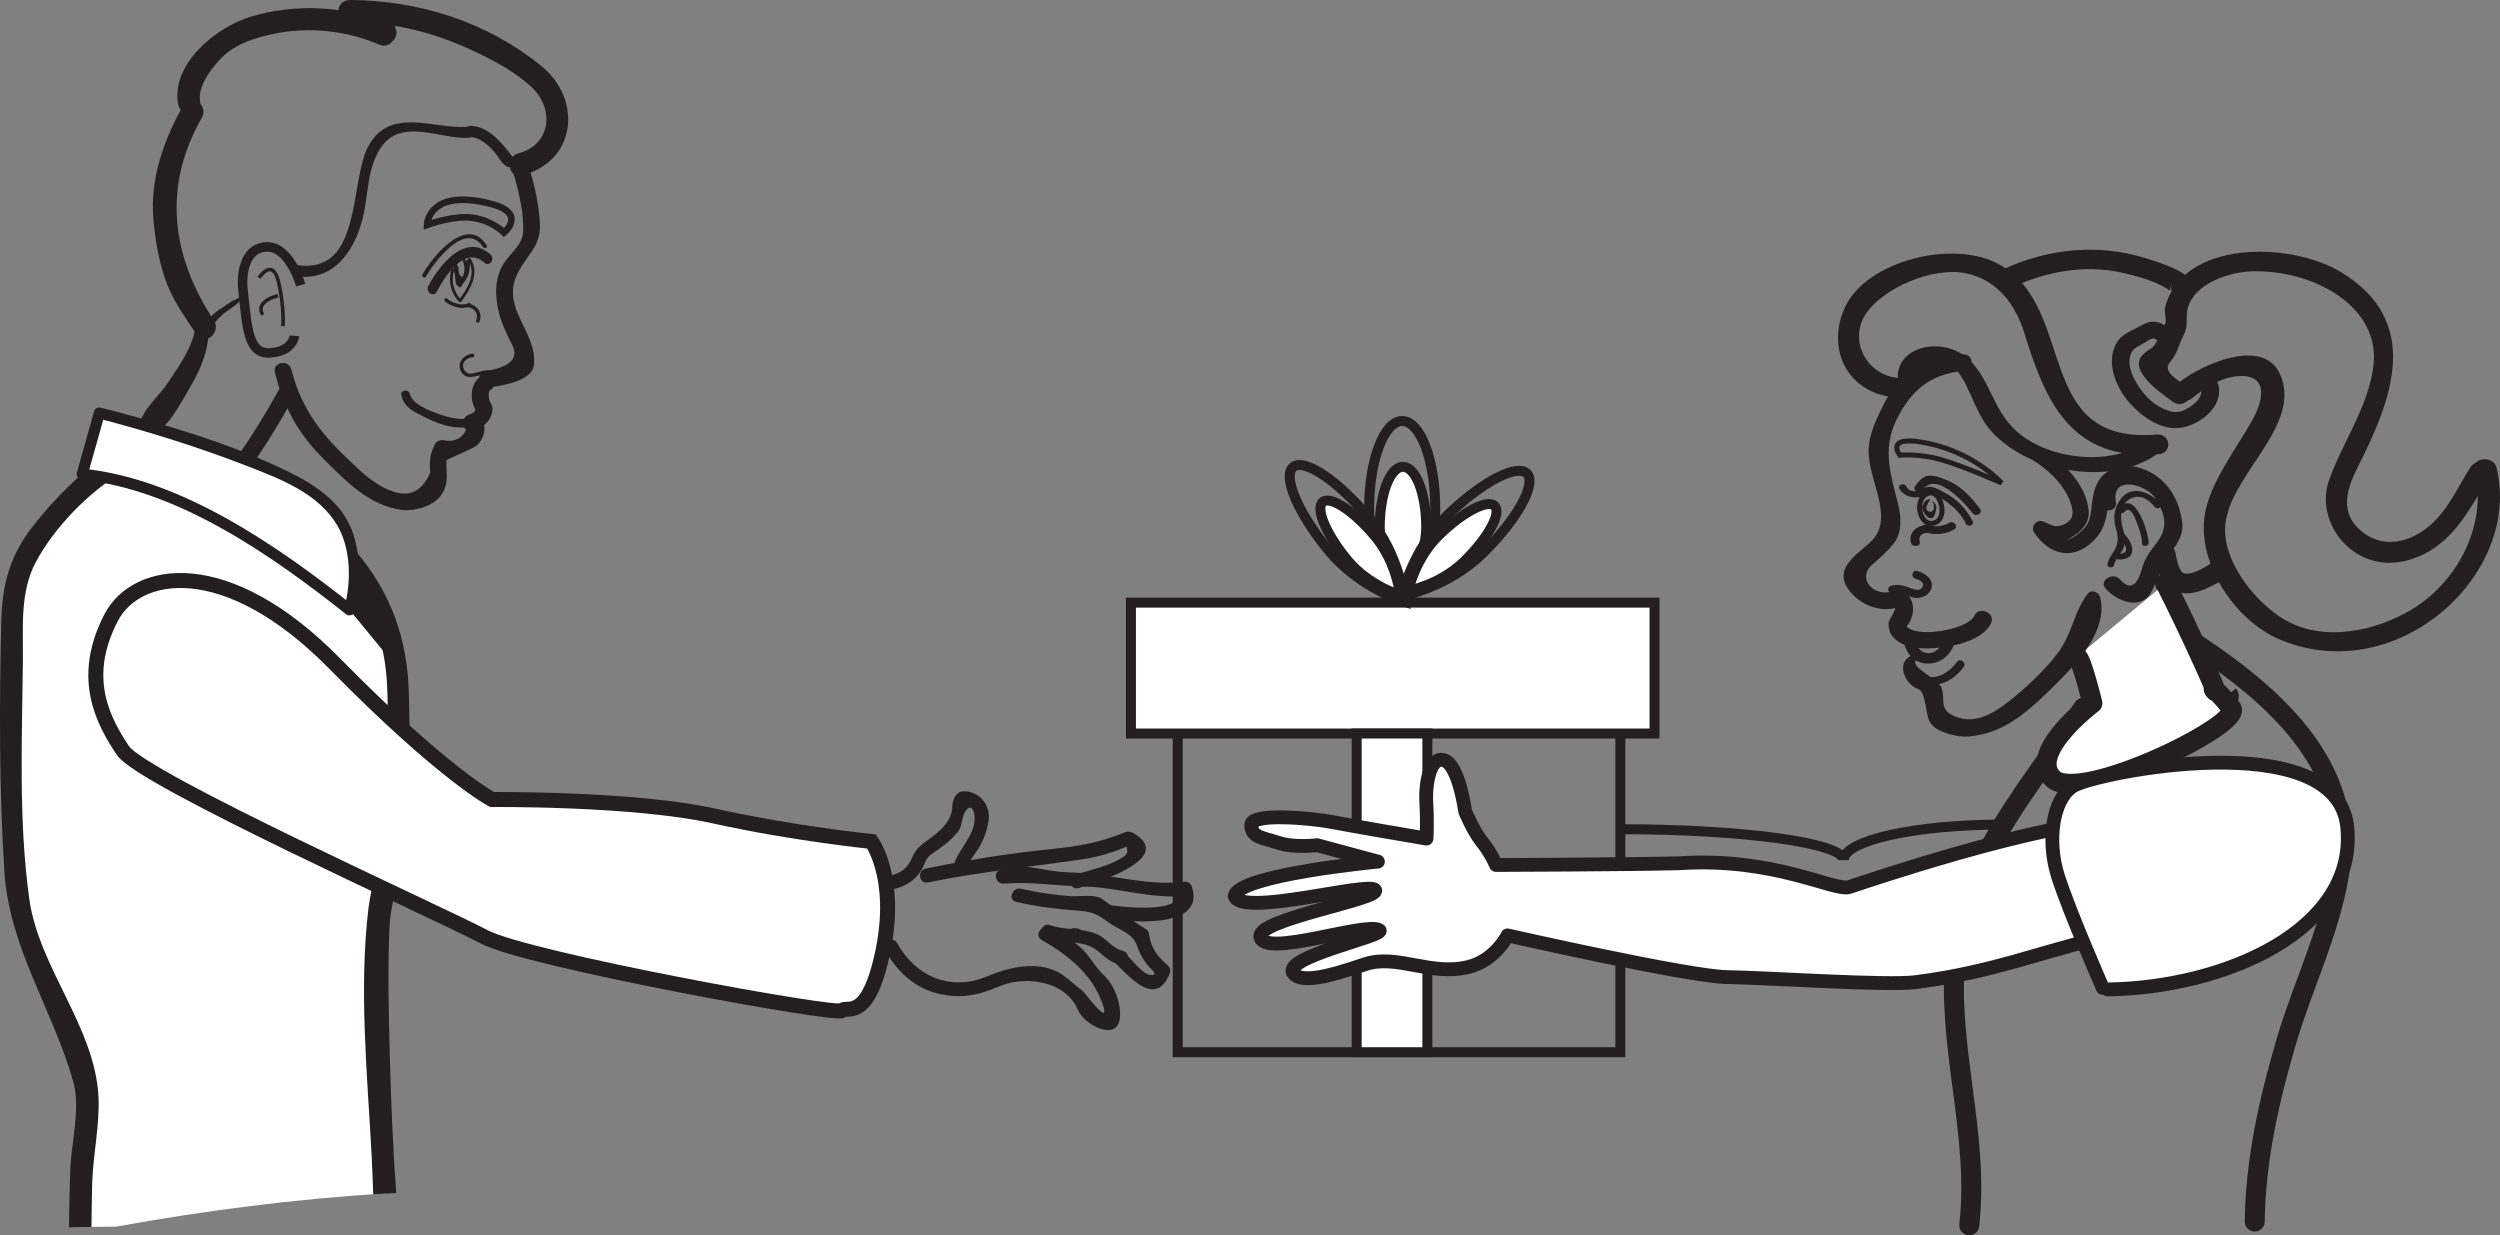 <?xml version="1.0" encoding="UTF-8"?>
<svg xmlns="http://www.w3.org/2000/svg" xmlns:xlink="http://www.w3.org/1999/xlink" width="250.132pt" height="123.599pt" viewBox="0 0 250.132 123.599" version="1.1">
<rect x="0" y="0" width="250.132" height="123.599" fill="#808080" stroke="none"/>
<defs>
<clipPath id="clip1">
  <path d="M 194 69 L 210 69 L 210 123.598 L 194 123.598 Z M 194 69 "/>
</clipPath>
<clipPath id="clip2">
  <path d="M 218 63 L 236 63 L 236 123.598 L 218 123.598 Z M 218 63 "/>
</clipPath>
<clipPath id="clip3">
  <path d="M 217 35 L 250.133 35 L 250.133 66 L 217 66 Z M 217 35 "/>
</clipPath>
</defs>
<g id="surface1">
<path style="fill:none;stroke-width:1;stroke-linecap:butt;stroke-linejoin:miter;stroke:rgb(13.73%,12.16%,12.549%);stroke-opacity:1;stroke-miterlimit:4;" d="M 162.121 18.322 L 117.836 18.322 L 117.836 59.888 L 162.121 59.888 Z M 162.121 18.322 " transform="matrix(1,0,0,-1,0,123.599)"/>
<path style="fill-rule:nonzero;fill:rgb(100%,100%,100%);fill-opacity:1;stroke-width:1;stroke-linecap:butt;stroke-linejoin:miter;stroke:rgb(13.73%,12.16%,12.549%);stroke-opacity:1;stroke-miterlimit:4;" d="M 165.539 50.208 L 113.152 50.208 L 113.152 63.306 L 165.539 63.306 Z M 165.539 50.208 " transform="matrix(1,0,0,-1,0,123.599)"/>
<path style="fill-rule:nonzero;fill:rgb(100%,100%,100%);fill-opacity:1;stroke-width:1;stroke-linecap:butt;stroke-linejoin:miter;stroke:rgb(13.73%,12.16%,12.549%);stroke-opacity:1;stroke-miterlimit:4;" d="M 142.812 18.322 L 135.738 18.322 L 135.738 50.208 L 142.812 50.208 Z M 142.812 18.322 " transform="matrix(1,0,0,-1,0,123.599)"/>
<path style=" stroke:none;fill-rule:nonzero;fill:rgb(100%,100%,100%);fill-opacity:1;" d="M 142.695 52.762 C 142.695 56.105 140.371 58.82 140.371 58.82 C 140.371 58.82 138.047 56.105 138.047 52.762 C 138.047 49.418 139.086 46.707 140.371 46.707 C 141.652 46.707 142.695 49.418 142.695 52.762 "/>
<path style="fill:none;stroke-width:1;stroke-linecap:butt;stroke-linejoin:miter;stroke:rgb(13.73%,12.16%,12.549%);stroke-opacity:1;stroke-miterlimit:4;" d="M 0.002 0 C 0.002 -3.343 -2.323 -6.058 -2.323 -6.058 C -2.323 -6.058 -4.647 -3.343 -4.647 0 C -4.647 3.344 -3.608 6.055 -2.323 6.055 C -1.041 6.055 0.002 3.344 0.002 0 Z M 0.002 0 " transform="matrix(1,0,0,-1,142.694,52.762)"/>
<path style="fill:none;stroke-width:1;stroke-linecap:butt;stroke-linejoin:miter;stroke:rgb(13.73%,12.16%,12.549%);stroke-opacity:1;stroke-miterlimit:4;" d="M 0.001 0.001 C 0.001 -4.842 -3.308 -8.764 -3.308 -8.764 C -3.308 -8.764 -6.617 -4.842 -6.617 0.001 C -6.617 4.837 -5.132 8.763 -3.308 8.763 C -1.48 8.763 0.001 4.837 0.001 0.001 Z M 0.001 0.001 " transform="matrix(1,0,0,-1,143.601,50.888)"/>
<path style=" stroke:none;fill-rule:nonzero;fill:rgb(100%,100%,100%);fill-opacity:1;" d="M 146.496 56.168 C 144.109 58.512 140.898 59.109 140.898 59.109 C 140.898 59.109 141.559 55.914 143.949 53.57 C 146.336 51.227 148.844 49.91 149.543 50.629 C 150.25 51.348 148.887 53.828 146.496 56.168 "/>
<path style="fill:none;stroke-width:1;stroke-linecap:butt;stroke-linejoin:miter;stroke:rgb(13.73%,12.16%,12.549%);stroke-opacity:1;stroke-miterlimit:4;" d="M -0.001 0.002 C -2.388 -2.342 -5.599 -2.94 -5.599 -2.94 C -5.599 -2.94 -4.939 0.256 -2.548 2.599 C -0.161 4.943 2.346 6.26 3.046 5.541 C 3.753 4.822 2.389 2.342 -0.001 0.002 Z M -0.001 0.002 " transform="matrix(1,0,0,-1,146.497,56.17)"/>
<path style="fill:none;stroke-width:1;stroke-linecap:butt;stroke-linejoin:miter;stroke:rgb(13.73%,12.16%,12.549%);stroke-opacity:1;stroke-miterlimit:4;" d="M 0.002 -0.002 C -3.455 -3.388 -8.073 -4.287 -8.073 -4.287 C -8.073 -4.287 -7.088 0.311 -3.631 3.702 C -0.178 7.088 3.439 9.01 4.439 7.987 C 5.443 6.963 3.455 3.389 0.002 -0.002 Z M 0.002 -0.002 " transform="matrix(1,0,0,-1,148.334,55.366)"/>
<path style=" stroke:none;fill-rule:nonzero;fill:rgb(100%,100%,100%);fill-opacity:1;" d="M 137.621 53.719 C 139.758 56.297 140.086 59.547 140.086 59.547 C 140.086 59.547 136.953 58.621 134.82 56.047 C 132.684 53.469 131.582 50.863 132.355 50.219 C 133.129 49.578 135.488 51.145 137.621 53.719 "/>
<path style="fill:none;stroke-width:1;stroke-linecap:butt;stroke-linejoin:miter;stroke:rgb(13.73%,12.16%,12.549%);stroke-opacity:1;stroke-miterlimit:4;" d="M -0.001 0.002 C 2.135 -2.576 2.464 -5.826 2.464 -5.826 C 2.464 -5.826 -0.669 -4.9 -2.802 -2.326 C -4.939 0.252 -6.04 2.857 -5.267 3.502 C -4.493 4.142 -2.134 2.576 -0.001 0.002 Z M -0.001 0.002 " transform="matrix(1,0,0,-1,137.622,53.721)"/>
<path style="fill:none;stroke-width:1;stroke-linecap:butt;stroke-linejoin:miter;stroke:rgb(13.73%,12.16%,12.549%);stroke-opacity:1;stroke-miterlimit:4;" d="M 0.001 -0.001 C 3.09 -3.728 3.594 -8.403 3.594 -8.403 C 3.594 -8.403 -0.902 -7.036 -3.992 -3.31 C -7.081 0.417 -8.691 4.179 -7.589 5.093 C -6.488 6.007 -3.089 3.725 0.001 -0.001 Z M 0.001 -0.001 " transform="matrix(1,0,0,-1,136.976,51.823)"/>
<path style="fill:none;stroke-width:1;stroke-linecap:butt;stroke-linejoin:miter;stroke:rgb(13.73%,12.16%,12.549%);stroke-opacity:1;stroke-miterlimit:4;" d="M 0.002 -0.002 C 0.002 -1.216 0.638 -2.197 1.431 -2.197 " transform="matrix(1,0,0,-1,138.631,82.823)"/>
<path style=" stroke:none;fill-rule:nonzero;fill:rgb(13.73%,12.16%,12.549%);fill-opacity:1;" d="M 15.602 45.758 C 15.938 45.148 16.477 44.973 17.152 44.973 C 17.633 44.969 18.066 44.691 18.113 44.176 C 18.156 43.734 17.801 43.215 17.32 43.219 C 16.059 43.223 14.809 43.578 14.156 44.746 C 13.926 45.168 13.949 45.676 14.375 45.973 C 14.734 46.227 15.363 46.176 15.602 45.758 "/>
<path style="fill:none;stroke-width:0.953;stroke-linecap:butt;stroke-linejoin:miter;stroke:rgb(13.73%,12.16%,12.549%);stroke-opacity:1;stroke-miterlimit:4;" d="M 0.001 -0.001 C 0.001 -0.001 -1.05 3.745 -3.272 3.819 C -5.487 3.905 -5.975 1.358 -5.78 -0.458 C -5.354 -4.325 -5.284 -6.946 -3.018 -6.774 C -0.749 -6.607 -0.632 -5.067 -0.632 -5.067 " transform="matrix(1,0,0,-1,30.089,28.53)"/>
<path style="fill:none;stroke-width:0.357;stroke-linecap:butt;stroke-linejoin:miter;stroke:rgb(13.73%,12.16%,12.549%);stroke-opacity:1;stroke-miterlimit:4;" d="M 0.001 0.002 C 0.001 0.002 1.344 2.135 1.946 -0.408 C 2.536 -2.959 2.383 -4.83 2.383 -4.83 " transform="matrix(1,0,0,-1,25.925,27.803)"/>
<path style="fill:none;stroke-width:0.357;stroke-linecap:butt;stroke-linejoin:miter;stroke:rgb(13.73%,12.16%,12.549%);stroke-opacity:1;stroke-miterlimit:4;" d="M -0.002 0.001 C -0.002 0.001 -2.357 -0.538 -1.525 -1.921 " transform="matrix(1,0,0,-1,27.81,29.583)"/>
<path style=" stroke:none;fill-rule:nonzero;fill:rgb(13.73%,12.16%,12.549%);fill-opacity:1;" d="M 18.375 10.484 C 16.387 13.945 14.98 17.934 15.352 21.984 C 15.543 24.078 15.863 25.957 16.539 27.949 C 17.246 30.023 18.492 31.684 19.688 33.504 C 20.477 34.707 22.18 33.25 21.395 32.059 C 17.145 25.598 16.242 18.672 20.203 11.766 C 20.914 10.527 19.09 9.234 18.375 10.484 "/>
<path style=" stroke:none;fill-rule:nonzero;fill:rgb(13.73%,12.16%,12.549%);fill-opacity:1;" d="M 46.738 42.77 C 46.309 43.871 45.504 44.289 44.309 44.031 C 44.043 44.008 43.684 44.137 43.547 44.387 C 43.016 45.367 42.945 46.172 43.055 47.281 C 42.223 49.168 40.953 49.789 39.25 49.145 C 38.641 48.938 38.074 48.645 37.543 48.27 C 36.73 47.762 36.012 47.07 35.312 46.418 C 32.312 43.641 30.172 41.027 29.152 36.969 C 28.895 35.93 27.242 36.211 27.504 37.262 C 28.383 40.77 29.902 43.484 32.469 46.023 C 34.695 48.223 37.035 50.648 40.289 51.031 C 41.434 51.164 43.238 50.656 43.996 49.723 C 44.961 48.535 44.664 47.516 44.652 46.07 C 44.652 45.961 47.34 44.914 47.738 44.535 C 48.422 43.887 48.719 42.887 48.25 42.059 C 47.727 41.117 46.203 41.828 46.738 42.77 "/>
<path style=" stroke:none;fill-rule:nonzero;fill:rgb(13.73%,12.16%,12.549%);fill-opacity:1;" d="M 49.414 37.195 C 48.621 36.82 47.969 37.273 47.18 37.383 C 46.684 37.457 46.305 36.988 46.332 36.535 C 46.355 36.023 46.891 35.789 47.32 35.73 C 47.551 35.699 47.484 35.352 47.262 35.383 C 46.395 35.504 45.652 36.277 46.129 37.164 C 46.809 38.434 48.32 37.062 49.289 37.527 C 49.496 37.625 49.613 37.293 49.414 37.195 "/>
<path style=" stroke:none;fill-rule:nonzero;fill:rgb(13.73%,12.16%,12.549%);fill-opacity:1;" d="M 48.703 24.551 C 46.727 21.465 43.359 25.562 42.277 27.441 C 42.141 27.672 42.48 27.91 42.617 27.676 C 43.5 26.148 46.605 22.035 48.328 24.727 C 48.469 24.949 48.848 24.777 48.703 24.551 "/>
<path style=" stroke:none;fill-rule:nonzero;fill:rgb(13.73%,12.16%,12.549%);fill-opacity:1;" d="M 46.844 26.031 C 47.703 27.395 46.758 28.891 45.918 30.012 L 46.145 30 C 45.387 29.227 45.109 28.07 45.434 27.031 C 45.488 26.859 45.219 26.758 45.168 26.934 C 44.812 28.07 45.094 29.34 45.926 30.188 C 45.992 30.25 46.098 30.25 46.156 30.172 C 47.051 28.973 48.012 27.359 47.102 25.906 C 47.004 25.754 46.746 25.871 46.844 26.031 "/>
<path style=" stroke:none;fill-rule:nonzero;fill:rgb(13.73%,12.16%,12.549%);fill-opacity:1;" d="M 46.219 25.957 C 46.641 26.66 46.461 27.355 46.203 28.082 C 46.285 28.07 46.367 28.055 46.449 28.039 C 46.172 27.711 45.641 27.176 45.809 26.727 C 45.719 26.715 45.625 26.707 45.535 26.699 C 45.59 27.312 45.805 27.871 45.992 28.453 C 46.02 28.535 46.152 28.562 46.215 28.5 C 46.855 27.84 47.129 27.008 46.93 26.102 C 46.871 26.152 46.805 26.207 46.742 26.258 C 46.828 26.297 46.711 26.754 46.688 26.879 C 46.617 27.293 46.426 27.688 46.219 28.051 C 46.305 28.07 46.391 28.09 46.48 28.109 C 46.465 27.969 46.5 27.879 46.48 27.734 C 46.461 27.594 46.25 27.578 46.203 27.711 C 46.168 27.871 46.082 28.012 45.949 28.121 C 46.031 28.152 46.109 28.18 46.184 28.207 C 46.176 28.129 46.164 28.055 46.152 27.98 C 46.172 28.098 46.055 28.098 46.215 28.047 C 46.148 27.988 46.086 27.93 46.02 27.867 C 45.969 28.035 45.965 28.145 46.012 28.312 C 46.098 28.277 46.18 28.238 46.262 28.199 C 45.938 27.781 45.543 27.117 45.73 26.562 C 45.637 26.543 45.547 26.523 45.457 26.504 C 45.406 27.133 45.566 27.711 45.754 28.305 C 45.77 28.367 45.812 28.422 45.879 28.426 C 45.965 28.43 46.051 28.434 46.141 28.434 C 46.203 28.438 46.266 28.402 46.289 28.34 L 46.363 28.129 C 46.391 28.047 46.336 27.941 46.242 27.938 C 46.156 27.934 46.07 27.934 45.984 27.93 C 45.918 27.93 45.863 27.957 45.836 28.02 C 45.82 28.078 45.793 28.137 45.754 28.188 C 45.77 28.277 45.789 28.367 45.801 28.457 C 46.508 28.188 46.797 27.551 46.82 26.828 C 46.828 26.641 46.57 26.621 46.539 26.801 C 46.484 27.09 46.41 27.375 46.324 27.656 C 46.281 27.793 45.957 28.398 46.059 28.453 C 45.664 28.246 45.773 27.258 45.883 26.887 C 45.938 26.707 45.668 26.609 45.613 26.789 C 45.488 27.23 45.504 27.664 45.578 28.117 C 45.645 28.508 45.68 28.574 45.996 28.738 C 46.047 28.77 46.133 28.734 46.16 28.684 C 46.504 28.109 46.699 27.484 46.82 26.828 C 46.727 26.82 46.633 26.809 46.539 26.801 C 46.512 27.426 46.297 27.961 45.68 28.199 C 45.555 28.25 45.59 28.473 45.73 28.473 C 45.855 28.469 45.922 28.457 46.004 28.344 C 46.059 28.266 46.121 28.219 46 28.215 C 46.07 28.219 46.141 28.219 46.219 28.223 C 46.176 28.16 46.133 28.098 46.094 28.031 C 46.043 28.184 45.996 28.145 46.125 28.148 C 45.953 28.141 46.008 28.172 45.969 28.059 C 45.812 27.559 45.699 27.059 45.738 26.531 C 45.754 26.371 45.52 26.309 45.461 26.465 C 45.238 27.125 45.648 27.879 46.047 28.383 C 46.129 28.492 46.332 28.402 46.297 28.266 L 46.289 27.965 C 46.324 27.84 46.215 27.75 46.094 27.789 C 46.043 27.805 45.996 27.82 45.949 27.836 C 45.883 27.855 45.859 27.934 45.867 27.988 C 45.879 28.078 45.891 28.168 45.902 28.258 C 45.918 28.371 46.051 28.395 46.137 28.34 C 46.332 28.211 46.395 28.027 46.473 27.809 C 46.383 27.801 46.289 27.793 46.199 27.781 C 46.215 27.895 46.188 28.039 46.199 28.16 C 46.211 28.277 46.395 28.324 46.457 28.215 C 46.82 27.582 47.027 26.926 47.043 26.191 C 47.047 26.121 47.012 26.074 46.949 26.047 C 46.914 26.027 46.879 26.008 46.84 25.992 C 46.746 25.941 46.633 26.051 46.652 26.148 C 46.824 26.953 46.594 27.695 46.027 28.285 C 46.102 28.297 46.176 28.312 46.25 28.332 C 46.07 27.77 45.867 27.238 45.816 26.652 C 45.801 26.504 45.59 26.504 45.543 26.629 C 45.324 27.211 45.871 27.797 46.23 28.227 C 46.301 28.309 46.434 28.285 46.473 28.184 C 46.754 27.383 46.934 26.602 46.477 25.832 C 46.383 25.676 46.125 25.797 46.219 25.957 "/>
<path style=" stroke:none;fill-rule:nonzero;fill:rgb(13.73%,12.16%,12.549%);fill-opacity:1;" d="M 46.859 30.32 C 46.258 30.668 45.191 30.293 44.727 29.871 C 44.559 29.719 44.355 30.008 44.523 30.156 C 45.078 30.66 46.309 31.043 47.012 30.637 C 47.203 30.523 47.055 30.203 46.859 30.32 "/>
<path style=" stroke:none;fill-rule:nonzero;fill:rgb(13.73%,12.16%,12.549%);fill-opacity:1;" d="M 46.824 30.723 C 47.496 30.879 47.895 31.355 47.648 32.051 C 47.57 32.266 47.898 32.391 47.977 32.176 C 48.281 31.312 47.82 30.594 46.945 30.391 C 46.73 30.34 46.605 30.672 46.824 30.723 "/>
<path style="fill:none;stroke-width:0.662;stroke-linecap:butt;stroke-linejoin:miter;stroke:rgb(13.73%,12.16%,12.549%);stroke-opacity:1;stroke-miterlimit:4;" d="M 0.001 -0 C 0.001 -0 2.356 1.93 -1.339 2.879 C -7.613 4.488 -7.706 0.769 -7.706 0.769 C -7.706 0.769 -5.031 1.762 -3.101 1.476 C -1.171 1.187 0.001 -0 0.001 -0 Z M 0.001 -0 " transform="matrix(1,0,0,-1,50.433,23.269)"/>
<path style=" stroke:none;fill-rule:nonzero;fill:rgb(13.73%,12.16%,12.549%);fill-opacity:1;" d="M 47.066 41.852 C 45.953 42.047 44.863 41.781 43.824 41.398 C 42.875 41.055 41.262 40.441 41.004 39.41 C 40.871 38.875 40.02 39.02 40.156 39.562 C 40.504 40.949 41.613 41.258 42.777 41.867 C 44.105 42.562 45.723 42.965 47.215 42.703 C 47.762 42.605 47.613 41.762 47.066 41.852 "/>
<path style=" stroke:none;fill-rule:nonzero;fill:rgb(13.73%,12.16%,12.549%);fill-opacity:1;" d="M 48.562 37.457 C 47.004 37.887 46.812 40.219 47.82 41.297 C 47.758 41.086 47.691 40.879 47.625 40.672 C 47.57 41.102 47.422 41.336 46.992 41.457 C 45.961 41.742 46.246 43.395 47.285 43.102 C 48.289 42.824 49.133 42.168 49.266 41.066 C 49.332 40.547 49.07 40.402 48.945 39.969 C 48.891 39.766 48.891 39.562 48.902 39.352 C 48.918 39.105 49.098 39.039 48.852 39.105 C 49.883 38.82 49.602 37.164 48.562 37.457 "/>
<path style=" stroke:none;fill-rule:nonzero;fill:rgb(13.73%,12.16%,12.549%);fill-opacity:1;" d="M 49.074 25.465 C 46.551 23.207 43.965 26.52 42.852 28.625 C 42.543 29.199 43.379 29.793 43.688 29.211 C 44.527 27.629 46.484 24.508 48.488 26.301 C 48.98 26.742 49.559 25.898 49.074 25.465 "/>
<path style=" stroke:none;fill-rule:nonzero;fill:rgb(13.73%,12.16%,12.549%);fill-opacity:1;" d="M 28.129 38.605 C 26.387 41.711 24.512 44.836 22.285 47.621 C 21.609 48.469 22.984 49.426 23.66 48.582 C 25.887 45.797 27.758 42.676 29.5 39.566 C 30.023 38.629 28.66 37.66 28.129 38.605 "/>
<path style=" stroke:none;fill-rule:nonzero;fill:rgb(13.73%,12.16%,12.549%);fill-opacity:1;" d="M 46.723 12.688 C 43.363 12.926 38.949 10.605 36.82 14.699 C 34.949 18.305 36.23 27.422 29.809 26.531 C 29.09 26.434 28.992 27.543 29.703 27.645 C 33.703 28.199 35.77 24.559 36.434 21.191 C 36.863 19 36.824 16.652 38.125 14.742 C 40.184 11.719 44.145 13.984 46.918 13.785 C 47.637 13.734 47.434 12.637 46.723 12.688 "/>
<path style=" stroke:none;fill-rule:nonzero;fill:rgb(13.73%,12.16%,12.549%);fill-opacity:1;" d="M 23.965 29.98 C 24.008 29.953 24.055 29.938 24.102 29.91 L 23.957 29.738 C 23.828 29.891 23.328 30.047 23.145 30.168 C 22.773 30.422 22.398 30.68 22.023 30.918 C 21.176 31.461 20.082 32.633 19.789 33.598 C 19.723 33.809 19.984 34.043 20.164 33.863 C 21.02 32.992 21.609 31.938 22.613 31.195 C 23.109 30.832 23.844 30.441 24.145 29.871 C 24.211 29.754 24.086 29.641 23.973 29.719 C 23.934 29.746 23.895 29.781 23.855 29.812 C 23.77 29.887 23.863 30.035 23.965 29.98 "/>
<path style=" stroke:none;fill-rule:nonzero;fill:rgb(13.73%,12.16%,12.549%);fill-opacity:1;" d="M 19.582 32.516 C 19.398 34.586 17.852 36.711 16.73 38.398 C 15.957 39.559 13.941 41.297 13.953 42.738 C 13.957 43.25 14.316 43.621 14.84 43.562 C 16.645 43.352 18.234 40.043 19.059 38.664 C 20.215 36.73 20.973 34.738 20.879 32.465 C 20.848 31.711 19.648 31.805 19.582 32.516 "/>
<path style=" stroke:none;fill-rule:nonzero;fill:rgb(13.73%,12.16%,12.549%);fill-opacity:1;" d="M 52.25 17.539 C 57.672 16.141 58.293 9.945 54.148 6.59 C 48.727 2.191 41.945 0.043 35.047 0 C 33.734 -0.008 33.43 1.582 34.555 2.164 C 35.809 2.805 36.926 3.656 38.184 4.297 C 38.07 3.664 37.957 3.027 37.848 2.395 C 37.781 2.461 37.719 2.523 37.652 2.59 C 38.023 2.523 38.395 2.461 38.766 2.395 C 34.582 0.539 29.523 0.352 25.16 1.645 C 21.699 2.676 17.102 6.336 17.82 10.426 C 18.066 11.844 20.266 11.457 20.02 10.039 C 19.754 8.527 21.441 6.426 22.453 5.516 C 23.793 4.312 25.641 3.754 27.359 3.391 C 30.828 2.656 34.754 3.051 37.988 4.492 C 38.324 4.641 38.836 4.559 39.098 4.297 C 39.164 4.227 39.23 4.164 39.293 4.102 C 39.922 3.461 39.734 2.594 38.957 2.199 C 37.699 1.559 36.582 0.707 35.328 0.07 C 35.168 0.785 35 1.508 34.836 2.227 C 39.672 2.254 43.586 3.254 47.906 5.348 C 49.77 6.246 51.633 7.289 53.168 8.695 C 55.484 10.828 55.168 14.488 51.863 15.34 C 50.477 15.695 50.855 17.898 52.25 17.539 "/>
<path style=" stroke:none;fill-rule:nonzero;fill:rgb(13.73%,12.16%,12.549%);fill-opacity:1;" d="M 51.344 17.262 C 51.684 18.336 51.934 19.438 52.141 20.547 C 52.305 21.426 52.375 22.312 52.336 23.207 C 52.281 24.438 51.176 25.242 50.52 26.188 C 49.438 27.742 49.5 29.586 49.93 31.34 C 50.215 32.5 50.805 33.59 51.312 34.66 C 52.098 36.32 49.887 36.949 48.613 37.117 C 47.543 37.262 47.836 38.91 48.902 38.766 C 50.121 38.605 53.273 38.168 53.434 36.48 C 53.754 33.094 49.906 30.781 51.895 27.148 C 53.008 25.109 54.203 24.57 54.004 22.027 C 53.867 20.309 53.516 18.613 52.992 16.969 C 52.672 15.957 51.012 16.23 51.344 17.262 "/>
<path style=" stroke:none;fill-rule:nonzero;fill:rgb(13.73%,12.16%,12.549%);fill-opacity:1;" d="M 51.324 15.727 C 51.277 15.703 51.004 15.328 50.883 15.168 C 50.574 14.781 50.25 14.402 49.902 14.051 C 49.145 13.281 48.184 12.598 47.066 12.598 C 46.352 12.594 46.242 13.703 46.965 13.707 C 47.988 13.707 48.77 14.449 49.418 15.164 C 49.809 15.586 50.176 16.355 50.684 16.645 C 51.309 16.996 51.957 16.082 51.324 15.727 "/>
<path style=" stroke:none;fill-rule:nonzero;fill:rgb(100%,100%,100%);fill-opacity:1;" d="M 8.703 110.477 C 8.223 112.355 8.066 118.84 8.016 122.77 C 9.215 122.754 10.414 122.734 11.617 122.727 C 20.547 121.121 29.535 119.945 38.535 119.414 C 37.871 110.316 37.422 92.508 38.125 90.133 C 39.055 86.992 40.227 82.664 39.762 68.121 C 39.293 53.578 22.715 47.559 22.715 47.559 L 11.812 46.184 C 9.715 47.363 1.547 54.199 1.316 59.703 C 1.086 65.203 0.934 87.137 2.102 91.656 C 3.266 96.176 9.398 107.727 8.703 110.477 "/>
<path style=" stroke:none;fill-rule:nonzero;fill:rgb(13.73%,12.16%,12.549%);fill-opacity:1;" d="M 22.328 48.605 C 29.312 51.176 36.016 56.902 38.07 64.207 C 39.016 67.582 38.758 71.293 38.75 74.766 C 38.746 77.609 38.645 80.461 38.355 83.297 C 38.094 85.895 37.176 88.336 36.863 90.891 C 35.891 98.992 36.762 107.637 37.191 115.754 C 37.258 116.961 37.285 118.227 37.344 119.496 C 38.113 119.445 38.879 119.402 39.645 119.359 C 39.645 119.328 39.641 119.297 39.641 119.266 C 39.289 114.621 39.121 109.953 38.992 105.293 C 38.883 101.148 38.789 96.98 38.965 92.832 C 39.062 90.512 39.82 88.402 40.223 86.117 C 41.199 80.605 41.043 74.867 40.902 69.301 C 40.77 63.926 39.098 59.266 35.602 55.156 C 32.383 51.367 27.777 48.23 23.102 46.512 C 21.742 46.012 20.977 48.109 22.328 48.605 "/>
<path style=" stroke:none;fill-rule:nonzero;fill:rgb(13.73%,12.16%,12.549%);fill-opacity:1;" d="M 7.32 108.184 C 8.082 110.855 7.141 114.227 7.035 116.98 C 6.961 118.914 6.926 120.848 6.902 122.785 C 7.656 122.77 8.406 122.766 9.152 122.758 C 9.176 121.305 9.18 119.855 9.223 118.406 C 9.301 115.578 9.992 112.539 9.855 109.746 C 9.512 102.758 3.895 96.844 2.934 89.961 C 1.84 82.129 2.211 73.934 2.293 66.047 C 2.324 62.742 1.98 59.223 3.59 56.227 C 5.457 52.742 8.883 49.227 12.293 47.191 C 13.52 46.465 12.574 44.438 11.336 45.176 C 8.227 47.023 5.555 49.789 3.324 52.605 C 0.973 55.578 0.211 58.508 0.125 62.191 C -0.066 70.52 -0.094 78.902 0.441 87.219 C 0.926 94.805 5.27 101 7.32 108.184 "/>
<path style=" stroke:none;fill-rule:nonzero;fill:rgb(100%,100%,100%);fill-opacity:1;" d="M 8.219 47.445 L 9.945 41.32 C 9.945 41.32 26.773 45.695 31.949 49.637 C 37.125 53.574 34.969 61.016 34.969 61.016 C 34.969 61.016 19.008 48.324 8.219 47.445 "/>
<path style=" stroke:none;fill-rule:nonzero;fill:rgb(13.73%,12.16%,12.549%);fill-opacity:1;" d="M 8.742 47.641 C 9.32 45.598 9.895 43.555 10.469 41.512 C 10.23 41.621 9.992 41.734 9.75 41.844 C 14.836 43.172 19.883 44.746 24.781 46.648 C 28.094 47.938 31.863 49.367 33.746 52.57 C 35.121 54.91 35.16 58.246 34.445 60.824 C 34.727 60.734 35.008 60.645 35.289 60.559 C 27.746 54.582 18.07 47.871 8.273 46.891 C 7.555 46.82 7.449 47.93 8.164 48.004 C 17.781 48.965 27.242 55.602 34.648 61.473 C 34.918 61.684 35.398 61.543 35.492 61.211 C 36.141 58.883 36.121 56.367 35.527 54.035 C 34.621 50.48 31.727 48.582 28.625 47.086 C 22.809 44.266 16.383 42.426 10.137 40.797 C 9.863 40.723 9.512 40.809 9.422 41.125 C 8.844 43.168 8.273 45.211 7.695 47.254 C 7.5 47.945 8.547 48.336 8.742 47.641 "/>
<path style=" stroke:none;fill-rule:nonzero;fill:rgb(13.73%,12.16%,12.549%);fill-opacity:1;" d="M 34.969 61.016 L 39.281 66.27 C 39.281 66.27 37.125 57.953 35.832 57.078 "/>
<path style=" stroke:none;fill-rule:nonzero;fill:rgb(13.73%,12.16%,12.549%);fill-opacity:1;" d="M 92.848 88.289 C 97.98 87.23 103.098 86.742 108.266 85.98 C 109.242 85.832 110.25 85.609 111.184 85.285 C 111.781 85.098 112.367 84.875 112.938 84.621 C 112.391 84.754 113.262 85.184 112.352 85.766 C 110.957 86.652 109.223 87.008 107.664 87.48 C 106.816 87.742 107.047 89.121 107.906 88.859 C 109.391 88.402 117.676 85.934 113.477 83.395 C 113.109 83.168 112.773 83.168 112.371 83.34 C 110.074 84.305 107.742 84.691 105.281 84.938 C 101 85.371 96.82 86.043 92.602 86.91 C 91.723 87.094 91.965 88.469 92.848 88.289 "/>
<path style=" stroke:none;fill-rule:nonzero;fill:rgb(13.73%,12.16%,12.549%);fill-opacity:1;" d="M 100.438 88.41 C 103.191 88.191 105.711 88.645 108.52 88.707 C 111.902 88.777 115.324 90.035 118.707 89.598 L 117.898 89.031 C 118.672 91.559 112.125 90.719 110.723 90.52 C 109.832 90.395 109.707 91.785 110.594 91.91 C 112.758 92.215 120.586 93.078 119.273 88.789 C 119.156 88.41 118.875 88.168 118.461 88.223 C 114.77 88.699 110.754 87.348 107.016 87.285 C 105.496 87.258 104.082 86.871 102.586 86.711 C 101.867 86.633 100.91 86.977 100.195 87.039 C 99.297 87.109 99.551 88.48 100.438 88.41 "/>
<path style=" stroke:none;fill-rule:nonzero;fill:rgb(13.73%,12.16%,12.549%);fill-opacity:1;" d="M 101.668 90.234 C 103.68 90.707 105.715 90.957 107.77 91.109 C 109.113 91.207 109.727 91.391 110.789 92.207 C 111.734 92.926 113.34 93.355 113.746 94.582 C 114.004 95.363 114.32 95.918 114.809 96.566 C 115.012 96.836 116.082 97.629 115.109 97.547 C 114.34 97.48 113.219 96.004 112.492 95.281 C 111.855 94.648 110.781 95.547 111.422 96.184 C 113.055 97.805 115.668 100.879 117.047 97.367 C 117.172 97.055 117.031 96.762 116.793 96.555 C 115.742 95.625 115.156 94.84 114.965 93.422 C 114.941 93.254 114.824 93.059 114.68 92.973 C 113.09 92.02 111.711 90.957 110.203 89.902 C 109.566 89.453 107.91 89.719 107.148 89.664 C 105.473 89.539 103.789 89.309 102.152 88.922 C 101.289 88.723 100.793 90.031 101.668 90.234 "/>
<path style=" stroke:none;fill-rule:nonzero;fill:rgb(13.73%,12.16%,12.549%);fill-opacity:1;" d="M 87.895 89.16 C 89.605 89.059 91.133 88.645 92.121 87.168 C 92.516 86.57 92.578 85.871 93.199 85.457 C 94.16 84.812 95.051 84.172 95.793 83.285 C 96.305 82.676 96.191 81.891 96.531 81.27 C 97.074 80.289 97.594 81.035 97.508 82.074 C 97.363 83.887 95.762 85.055 95.379 86.738 C 95.18 87.613 96.57 87.73 96.77 86.867 C 96.953 86.059 97.547 85.5 97.961 84.797 C 98.434 83.992 98.734 83.121 98.898 82.207 C 99.191 80.582 97.98 79.105 96.348 79.176 C 95.633 79.211 95.281 80.086 95.281 80.656 C 95.277 81.996 94.27 82.977 93.27 83.723 C 92.203 84.52 91.707 84.75 91.191 85.945 C 90.547 87.441 89.141 87.695 87.656 87.789 C 86.758 87.84 87.008 89.215 87.895 89.16 "/>
<path style=" stroke:none;fill-rule:nonzero;fill:rgb(13.73%,12.16%,12.549%);fill-opacity:1;" d="M 112.391 95.16 C 111.242 94.863 110.793 93.926 109.77 93.473 C 108.25 92.801 106.594 93.113 105.07 92.562 C 104.219 92.262 103.738 93.566 104.586 93.871 C 106.137 94.43 107.945 94.008 109.406 94.863 C 110.352 95.414 110.75 96.176 111.902 96.469 C 112.77 96.688 113.262 95.379 112.391 95.16 "/>
<path style=" stroke:none;fill-rule:nonzero;fill:rgb(13.73%,12.16%,12.549%);fill-opacity:1;" d="M 107.781 92.887 C 106.562 92.68 105.797 94.004 106.32 95.023 C 106.73 95.82 107.992 95.227 107.582 94.422 C 107.496 94.258 107.504 94.254 107.648 94.277 C 108.535 94.426 108.66 93.035 107.781 92.887 "/>
<path style=" stroke:none;fill-rule:nonzero;fill:rgb(13.73%,12.16%,12.549%);fill-opacity:1;" d="M 104.215 94.031 C 106.918 95.605 109.293 97.477 110.328 100.48 C 111.16 102.922 108.551 99.316 108.305 99.133 C 107.445 98.496 106.473 97.484 105.492 97.086 C 103.289 96.188 100.754 96.855 98.645 97.73 C 95.105 99.199 91.559 97.672 89.781 94.387 C 89.355 93.598 88.094 94.191 88.52 94.984 C 90.109 97.926 92.586 99.66 95.977 99.668 C 97.418 99.672 98.723 99.207 100.027 98.668 C 102.652 97.578 106.645 98.141 107.871 101.086 C 108.453 102.488 111.816 104.336 112.055 101.805 C 112.184 100.465 111.504 98.555 110.516 97.656 C 109.609 96.828 109.102 95.719 108.203 94.879 C 107.305 94.039 106.074 93.504 105.016 92.887 C 104.242 92.438 103.434 93.578 104.215 94.031 "/>
<path style=" stroke:none;fill-rule:nonzero;fill:rgb(100%,100%,100%);fill-opacity:1;" d="M 11.117 61.797 C 13.648 56.93 22.652 55.363 33.508 66.418 C 44.367 77.465 49.234 79.996 49.234 79.996 C 49.234 79.996 63.418 79.863 71.449 81.645 C 79.48 83.422 87.191 84.191 87.191 84.191 C 87.191 84.191 89.852 87.738 88.348 95.113 C 86.844 102.488 84.652 100.555 84.227 101.113 C 83.797 101.672 52.738 96.02 48.434 93.73 C 44.137 91.438 14.223 77.988 12.293 75.09 C 10.367 72.184 7.961 67.871 11.117 61.797 "/>
<path style="fill:none;stroke-width:1.5;stroke-linecap:butt;stroke-linejoin:miter;stroke:rgb(13.73%,12.16%,12.549%);stroke-opacity:1;stroke-miterlimit:4;" d="M -0 0 C 2.531 4.868 11.535 6.434 22.39 -4.621 C 33.25 -15.668 38.117 -18.199 38.117 -18.199 C 38.117 -18.199 52.3 -18.066 60.332 -19.847 C 68.363 -21.625 76.074 -22.394 76.074 -22.394 C 76.074 -22.394 78.734 -25.941 77.23 -33.316 C 75.726 -40.691 73.535 -38.757 73.109 -39.316 C 72.679 -39.875 41.621 -34.222 37.316 -31.933 C 33.019 -29.64 3.105 -16.191 1.175 -13.293 C -0.75 -10.386 -3.157 -6.074 -0 0 Z M -0 0 " transform="matrix(1,0,0,-1,11.118,61.797)"/>
<g clip-path="url(#clip1)" clip-rule="nonzero">
<path style="fill:none;stroke-width:2;stroke-linecap:round;stroke-linejoin:round;stroke:rgb(13.73%,12.16%,12.549%);stroke-opacity:1;stroke-miterlimit:4;" d="M 0.002 0.002 C -5.151 -7.678 -11.744 -14.924 -12.776 -24.506 C -13.76 -33.623 -10.366 -42.647 -11.42 -51.787 " transform="matrix(1,0,0,-1,208.448,70.81)"/>
</g>
<path style="fill-rule:nonzero;fill:rgb(100%,100%,100%);fill-opacity:1;stroke-width:1.384;stroke-linecap:round;stroke-linejoin:round;stroke:rgb(13.73%,12.16%,12.549%);stroke-opacity:1;stroke-miterlimit:4;" d="M 0.002 -0.001 C -8.487 -1.79 -12.983 -4.032 -21.412 -5.102 C -24.272 -5.469 -36.467 -4.645 -40.256 -4.594 C -44.057 -4.544 -62.221 -0.422 -62.221 -0.422 C -62.221 -0.422 -63.459 -2.938 -66.151 -3.587 C -69.912 -4.504 -73.26 -2.27 -76.42 -3.29 C -78.303 -3.891 -82.412 -5.426 -83.561 -4.313 C -85.272 -2.657 -74.092 -0.399 -75.061 0.113 C -76.553 0.906 -86.682 -2.712 -86.955 -0.528 C -87.174 1.203 -74.889 3.242 -75.471 4.113 C -76.057 4.984 -88.905 1.39 -89.514 3.519 C -89.182 5.64 -75.19 6.96 -75.19 6.96 L -81.276 8.605 C -81.276 8.605 -83.518 8.308 -85.147 8.843 C -86.776 9.378 -87.83 9.363 -87.862 10.621 C -87.893 11.882 -81.764 11.312 -79.713 10.91 C -77.666 10.507 -70.327 9.265 -70.327 9.265 C -70.327 9.265 -70.229 10.781 -70.346 12.859 C -70.467 14.941 -69.901 17.663 -68.479 17.066 C -67.061 16.46 -66.459 11.992 -66.459 11.992 C -66.459 11.992 -65.709 10.109 -64.768 8.933 C -63.823 7.753 -63.377 6.624 -63.377 6.624 C -63.377 6.624 -50.061 6.663 -45.034 6.796 C -35.495 7.425 -29.502 3.949 -28.041 4.417 C -26.577 4.89 -9.483 10.757 -0.498 11.206 " transform="matrix(1,0,0,-1,213.053,93.167)"/>
<path style="fill:none;stroke-width:1.384;stroke-linecap:butt;stroke-linejoin:miter;stroke:rgb(13.73%,12.16%,12.549%);stroke-opacity:1;stroke-miterlimit:4;" d="M -0 0.001 C -0 0.001 -5.313 -3.862 -1.02 -5.487 C 3.269 -7.109 13.664 -1.062 12.242 0.68 " transform="matrix(1,0,0,-1,210.934,69.997)"/>
<g clip-path="url(#clip2)" clip-rule="nonzero">
<path style="fill:none;stroke-width:2;stroke-linecap:round;stroke-linejoin:round;stroke:rgb(13.73%,12.16%,12.549%);stroke-opacity:1;stroke-miterlimit:4;" d="M -0 0 C 7.597 -5.054 15.664 -11.937 14.5 -22.046 C 13.812 -27.988 10.828 -33.937 9.129 -39.664 C 7.382 -45.574 5.996 -51.644 5.925 -57.836 " transform="matrix(1,0,0,-1,219.668,64.383)"/>
</g>
<path style="fill-rule:nonzero;fill:rgb(100%,100%,100%);fill-opacity:1;stroke-width:2;stroke-linecap:round;stroke-linejoin:round;stroke:rgb(13.73%,12.16%,12.549%);stroke-opacity:1;stroke-miterlimit:4;" d="M 0.002 -0.002 C -0.077 0.534 6.17 -12.642 4.857 -10.556 C 4.857 -10.556 5.427 -10.896 6.634 -12.474 C 7.841 -14.056 -8.487 -22.095 -11.205 -19.533 C -13.924 -16.97 -7.276 -11.966 -7.276 -11.966 C -7.276 -11.966 -8.366 -7.474 -8.815 -7.326 " transform="matrix(1,0,0,-1,216.627,58.393)"/>
<path style="fill-rule:nonzero;fill:rgb(100%,100%,100%);fill-opacity:1;stroke-width:1.384;stroke-linecap:round;stroke-linejoin:round;stroke:rgb(13.73%,12.16%,12.549%);stroke-opacity:1;stroke-miterlimit:4;" d="M -0 -0.002 C -0 -0.002 -3.274 7.448 -4.442 11.065 C -5.618 14.678 -5.036 18.819 -2.993 20.17 C -0.954 21.522 23.367 26.444 24.461 16.139 C 25.554 5.83 12.23 0.006 0.507 -0.158 " transform="matrix(1,0,0,-1,210.383,98.838)"/>
<path style=" stroke:none;fill-rule:nonzero;fill:rgb(13.73%,12.16%,12.549%);fill-opacity:1;" d="M 196.469 37.113 C 193.027 37.418 191.137 39.211 189.781 41.93 C 188.277 44.941 189.172 47.453 189.918 50.461 C 190.215 51.656 190.332 53.301 189.488 54.355 C 188.855 55.148 188.117 55.805 187.332 56.48 C 185.695 57.898 187.543 59.859 189.496 59.113 C 190.609 58.688 191.246 60.258 190.145 60.68 C 188.098 61.469 185.809 60.402 184.801 58.758 C 184.328 57.996 184.348 57.199 184.828 56.484 C 186.148 54.547 188.316 54.312 188.203 51.508 C 188.121 49.379 187.023 47.395 186.961 45.23 C 186.91 43.609 187.742 41.91 188.465 40.461 C 189.949 37.496 192.734 35.762 196.293 35.445 C 197.488 35.34 197.66 37.008 196.469 37.113 "/>
<path style=" stroke:none;fill-rule:nonzero;fill:rgb(13.73%,12.16%,12.549%);fill-opacity:1;" d="M 191.664 66.102 C 191.254 66.84 193.867 67.887 194.234 68.781 C 194.754 70.039 193.742 71.176 196.105 71.844 C 198.121 72.422 200.164 70.871 201.5 69.766 C 203.102 68.43 204.668 66.949 205.898 65.324 C 207.309 63.461 207.496 61.227 208.883 59.41 C 209.277 58.895 210.027 59.289 210.137 59.766 C 210.883 62.91 208.129 66.043 205.906 68.238 C 203.453 70.664 200.832 73.387 196.977 73.691 C 195.832 73.781 193.945 73.305 193.238 72.465 C 192.555 71.652 192.789 69.234 191.914 68.938 C 190.566 68.48 189.707 66.316 191.18 65.629 C 191.492 65.484 191.805 65.852 191.664 66.102 "/>
<path style=" stroke:none;fill-rule:nonzero;fill:rgb(13.73%,12.16%,12.549%);fill-opacity:1;" d="M 189.199 58.613 C 189.953 58.395 190.562 58.602 191.258 58.887 C 191.676 59.055 192.145 59.129 192.379 58.688 C 192.59 58.293 192.004 58 191.688 57.922 C 191.141 57.785 191.289 57.004 191.84 57.137 C 192.832 57.383 193.746 58.293 193.059 59.219 C 192.73 59.668 192.207 59.852 191.625 59.82 C 190.871 59.773 190.293 59.129 189.508 59.359 C 188.965 59.512 188.656 58.77 189.199 58.613 "/>
<path style=" stroke:none;fill-rule:nonzero;fill:rgb(13.73%,12.16%,12.549%);fill-opacity:1;" d="M 191.609 48.645 C 191.871 48.27 192.371 47.645 192.914 47.598 C 193.605 47.543 194.426 47.871 195.031 48.145 C 196.336 48.734 197.301 49.848 198.105 50.914 C 198.426 51.336 197.699 51.793 197.379 51.367 C 196.629 50.375 193.719 47.109 192.406 48.984 C 192.105 49.414 191.305 49.078 191.609 48.645 "/>
<path style=" stroke:none;fill-rule:nonzero;fill:rgb(13.73%,12.16%,12.549%);fill-opacity:1;" d="M 190.719 48.648 C 191.242 49.656 192.293 48.762 192.984 48.703 C 193.504 48.656 194.23 49.109 194.637 49.328 C 195.844 49.973 196.824 51.02 197.375 52.164 C 197.566 52.559 196.875 52.781 196.691 52.395 C 196.285 51.566 195.676 50.918 194.922 50.324 C 194.527 50.012 194.07 49.777 193.605 49.566 C 193.043 49.309 192.75 49.574 192.238 49.699 C 191.352 49.914 190.426 49.625 190.031 48.879 C 189.832 48.492 190.52 48.27 190.719 48.648 "/>
<path style=" stroke:none;fill-rule:nonzero;fill:rgb(13.73%,12.16%,12.549%);fill-opacity:1;" d="M 193.055 52.516 C 193.531 52.824 194.586 52.582 195.016 52.32 C 195.484 52.031 195.992 52.684 195.52 52.973 C 194.727 53.457 193.309 53.652 192.48 53.125 C 192.016 52.824 192.594 52.223 193.055 52.516 "/>
<path style=" stroke:none;fill-rule:nonzero;fill:rgb(13.73%,12.16%,12.549%);fill-opacity:1;" d="M 192.852 53.293 C 192.223 53.359 191.934 53.66 192.074 54.215 C 192.199 54.715 191.316 54.785 191.191 54.293 C 190.945 53.301 191.715 52.609 192.77 52.5 C 193.336 52.445 193.414 53.23 192.852 53.293 "/>
<path style=" stroke:none;fill-rule:nonzero;fill:rgb(13.73%,12.16%,12.549%);fill-opacity:1;" d="M 209.945 50.395 C 209.613 48.598 211.523 46.156 213.828 46.738 C 216.672 47.465 218.133 49.949 218.352 52.484 C 218.426 53.375 217.973 54.23 217.434 54.941 C 216.395 56.316 216.039 57.641 215.312 59.117 C 214.312 61.16 211.812 60.195 210.668 58.891 C 209.961 58.086 211.418 57.18 212.121 57.98 C 213.727 59.812 214.254 56.98 214.441 56.465 C 214.664 55.883 214.965 55.398 215.355 54.883 C 216.094 53.906 216.641 53.242 216.539 52.004 C 216.395 51.234 216.098 50.516 215.645 49.852 C 214.789 48.477 211.191 47.449 211.707 50.246 C 211.898 51.258 210.133 51.402 209.945 50.395 "/>
<path style=" stroke:none;fill-rule:nonzero;fill:rgb(13.73%,12.16%,12.549%);fill-opacity:1;" d="M 190.109 38.992 C 188.617 34.734 194.547 33.199 197.277 36.246 C 199.406 38.617 199.473 41.398 202.223 43.531 C 205.625 46.156 211.797 46.637 215.227 43.863 C 216.055 43.195 217.031 44.469 216.215 45.125 C 212.691 47.977 207.074 47.648 203.07 45.875 C 201.273 45.082 199.355 43.648 198.418 42.035 C 197.93 41.203 197.539 40.344 197.152 39.473 C 196.957 39.023 196.746 38.582 196.52 38.145 L 195.871 37.133 C 194.504 35.371 193.121 35.812 191.723 38.457 C 192.051 39.402 190.445 39.941 190.109 38.992 "/>
<path style=" stroke:none;fill-rule:nonzero;fill:rgb(13.73%,12.16%,12.549%);fill-opacity:1;" d="M 215.605 50.742 C 215.02 50.023 214.168 49.371 213.156 49.895 C 212.035 50.473 212.125 51.938 212.398 52.879 C 212.578 53.508 212.695 54.051 212.5 54.691 C 212.297 55.363 211.668 55.84 211.516 56.535 C 211.426 56.91 210.773 56.805 210.859 56.43 C 210.949 56.02 211.141 55.695 211.383 55.34 C 212.004 54.438 211.977 53.777 211.68 52.758 C 211.406 51.797 211.527 50.898 212.094 50.047 C 213.168 48.426 215.16 49.195 216.152 50.398 C 216.406 50.707 215.863 51.047 215.605 50.742 "/>
<path style=" stroke:none;fill-rule:nonzero;fill:rgb(13.73%,12.16%,12.549%);fill-opacity:1;" d="M 212.047 50.836 C 213.637 48.883 214.98 53.359 214.98 54.309 C 214.977 54.688 214.316 54.746 214.316 54.363 C 214.316 53.707 214.059 53.016 213.832 52.398 C 213.676 51.973 213.172 50.465 212.555 51.223 C 212.301 51.527 211.793 51.145 212.047 50.836 "/>
<path style=" stroke:none;fill-rule:nonzero;fill:rgb(13.73%,12.16%,12.549%);fill-opacity:1;" d="M 212.5 53.387 C 213.441 54.266 213.957 55.961 212.027 55.992 C 211.602 56 211.539 55.41 211.965 55.402 C 212.492 55.395 212.844 55.262 212.688 54.746 C 212.586 54.406 212.34 54.09 212.066 53.84 C 211.777 53.566 212.203 53.109 212.5 53.387 "/>
<path style=" stroke:none;fill-rule:nonzero;fill:rgb(13.73%,12.16%,12.549%);fill-opacity:1;" d="M 189.488 39.766 C 184.484 39.164 182.77 34.559 184.633 30.664 C 186.828 26.07 195.445 23.914 200.023 26.453 C 207.902 30.828 203.336 44.504 215.781 43.477 C 217.191 43.363 217.395 45.328 215.988 45.445 C 207 46.184 204.566 39.82 202.527 33.285 C 201.699 30.613 199.941 28.027 196.719 27.348 C 193.359 26.641 188.285 28.859 186.617 31.508 C 185.02 34.055 186.656 37.438 189.867 37.82 C 191.273 37.988 190.883 39.93 189.488 39.766 "/>
<path style=" stroke:none;fill-rule:nonzero;fill:rgb(13.73%,12.16%,12.549%);fill-opacity:1;" d="M 217.379 40.191 C 216.371 39.434 212.801 37.062 214.406 35.48 C 215.133 34.766 215.387 35.008 215.809 34.109 C 216.062 33.574 216.32 33.039 216.586 32.508 C 216.863 31.941 216.473 31.367 216.637 30.723 C 218.34 24.035 229.082 24.113 234.234 27.234 C 242.363 32.164 239.34 39.91 236.004 46.523 C 234.859 48.789 233.938 51.211 236.27 53.152 C 238.484 54.992 241.219 54.227 243.117 52.574 C 245.016 50.922 245.898 48.73 247.188 46.73 C 247.891 45.637 249.883 46.477 249.172 47.578 C 247.055 50.863 245.414 54.75 241.012 56.027 C 235.602 57.594 231.496 52.328 233.031 48.039 C 234.398 44.211 236.828 40.914 237.438 36.855 C 238.383 30.621 231.316 26.934 225.266 27.148 C 222.566 27.246 218.863 28.727 218.793 31.555 C 218.766 32.707 218.859 32.773 218.332 33.844 C 217.984 34.539 217.754 35.539 217.191 36.129 C 216.219 37.16 217.859 37.977 218.801 38.684 C 219.883 39.504 218.469 41.008 217.379 40.191 "/>
<g clip-path="url(#clip3)" clip-rule="nonzero">
<path style=" stroke:none;fill-rule:nonzero;fill:rgb(13.73%,12.16%,12.549%);fill-opacity:1;" d="M 218.055 38.238 C 220.168 36.547 226.469 33.605 228.145 37.488 C 230.398 42.699 222.855 47.625 222.629 52.781 C 222.484 56.039 225.219 59.688 227.914 61.578 C 231.742 64.27 236.883 63.387 240.711 61.32 C 245.977 58.473 248.922 52.363 247.598 46.973 C 247.289 45.73 249.484 45.562 249.781 46.785 C 252.379 57.352 240.008 68.789 228.297 64.07 C 223.324 62.066 219.57 55.832 220.688 51.008 C 221.418 47.867 223.75 44.883 225.34 42.062 C 226.305 40.344 227.18 37.48 224.023 37.629 C 222.223 37.715 220.602 38.824 219.312 39.855 C 218.258 40.703 217.012 39.074 218.055 38.238 "/>
</g>
<path style=" stroke:none;fill-rule:nonzero;fill:rgb(13.73%,12.16%,12.549%);fill-opacity:1;" d="M 222.883 57.73 C 221.566 58.504 219.676 59.727 217.988 59.258 C 216.195 58.758 215.781 56.895 215.465 55.445 C 215.191 54.195 217.379 54.023 217.648 55.258 C 217.738 55.664 217.957 57.199 218.512 57.352 C 219.457 57.617 220.918 56.531 221.621 56.117 C 222.805 55.422 224.066 57.035 222.883 57.73 "/>
<path style=" stroke:none;fill-rule:nonzero;fill:rgb(13.73%,12.16%,12.549%);fill-opacity:1;" d="M 197.719 38.391 C 197.293 38.391 197.227 37.797 197.656 37.797 C 198.078 37.797 198.145 38.391 197.719 38.391 "/>
<path style=" stroke:none;fill-rule:nonzero;fill:rgb(13.73%,12.16%,12.549%);fill-opacity:1;" d="M 191.746 38.812 C 191.32 38.812 191.254 38.219 191.684 38.219 C 192.109 38.219 192.172 38.812 191.746 38.812 "/>
<path style="fill:none;stroke-width:0.5;stroke-linecap:butt;stroke-linejoin:miter;stroke:rgb(13.73%,12.16%,12.549%);stroke-opacity:1;stroke-miterlimit:4;" d="M 0.001 -0.001 C 0.001 -0.001 -1.706 2.175 2.946 1.163 C 7.59 0.148 10.18 -2.778 10.18 -2.778 C 10.18 -2.778 6.536 -1.149 4.219 -0.469 C 1.915 0.206 0.001 -0.001 0.001 -0.001 Z M 0.001 -0.001 " transform="matrix(1,0,0,-1,190.081,45.546)"/>
<path style=" stroke:none;fill-rule:nonzero;fill:rgb(13.73%,12.16%,12.549%);fill-opacity:1;" d="M 190.328 59.164 C 191.105 59.535 191.383 60.148 191.406 60.918 C 191.418 61.379 191.266 61.809 191.078 62.227 C 190.891 62.637 190.496 62.578 191.148 62.945 C 192.5 63.711 196.945 62.918 197.539 61.602 C 197.988 60.598 199.672 61.324 199.223 62.32 C 198.332 64.32 194.52 64.949 192.34 64.863 C 191.176 64.82 190.16 64.543 189.395 63.73 C 189.047 63.359 188.961 62.805 188.945 62.34 C 188.938 62.039 189.898 60.855 189.527 60.68 C 188.465 60.18 189.262 58.66 190.328 59.164 "/>
<path style=" stroke:none;fill-rule:nonzero;fill:rgb(13.73%,12.16%,12.549%);fill-opacity:1;" d="M 191.605 63.863 C 191.691 64.566 191.996 65.246 192.855 65.344 C 193.621 65.426 194.215 64.738 194.391 64.16 C 194.586 63.508 195.742 63.688 195.543 64.344 C 195.215 65.445 194.277 66.367 192.938 66.391 C 191.41 66.418 190.586 65.184 190.438 63.965 C 190.355 63.289 191.523 63.191 191.605 63.863 "/>
<path style=" stroke:none;fill-rule:nonzero;fill:rgb(13.73%,12.16%,12.549%);fill-opacity:1;" d="M 196.473 66.738 C 195.547 67.965 194.27 68.711 192.574 68.523 C 192.008 68.461 192.164 67.676 192.727 67.742 C 194.113 67.895 195.055 67.203 195.797 66.223 C 196.117 65.801 196.785 66.316 196.473 66.738 "/>
<path style=" stroke:none;fill-rule:nonzero;fill:rgb(13.73%,12.16%,12.549%);fill-opacity:1;" d="M 203.672 44.48 C 206.18 45.914 208.734 48.324 208.98 51.121 C 209.082 52.32 208.254 53.191 207.191 53.801 C 206.074 54.438 204.883 54.004 203.832 53.516 C 204.168 53.16 204.504 52.805 204.84 52.449 C 205.164 52.934 205.461 53.348 205.922 53.734 C 206.836 54.508 207.918 53.434 208.492 52.895 C 209.215 52.215 209.219 51.047 209.328 50.168 C 209.535 48.625 210.074 47.188 211.922 46.785 C 212.922 46.566 213.488 47.926 212.48 48.145 C 210.934 48.477 210.984 49.914 210.832 51.098 C 210.695 52.098 210.43 53.031 209.719 53.832 C 207.641 56.172 205.102 55.652 203.52 53.277 C 203.133 52.691 203.762 51.855 204.523 52.211 C 205.316 52.574 205.777 52.891 206.711 52.363 C 207.672 51.812 207.375 50.812 207.07 50.039 C 206.387 48.301 204.676 46.754 202.98 45.789 C 202.117 45.297 202.797 43.98 203.672 44.48 "/>
<path style=" stroke:none;fill-rule:nonzero;fill:rgb(13.73%,12.16%,12.549%);fill-opacity:1;" d="M 200.566 26.875 C 204.953 24.891 209.902 24.352 214.602 25.816 C 215.645 26.141 220.297 27.422 219.324 29.188 C 218.695 30.324 216.711 29.484 217.336 28.344 C 216.797 29.32 217.738 29.305 216.223 28.555 C 215.004 27.949 213.656 27.582 212.312 27.281 C 208.516 26.445 204.754 27.18 201.328 28.727 C 200.066 29.301 199.316 27.441 200.566 26.875 "/>
<path style=" stroke:none;fill-rule:nonzero;fill:rgb(13.73%,12.16%,12.549%);fill-opacity:1;" d="M 216.156 34.34 C 215.383 33.512 215.23 33.934 214.383 34.402 C 213.699 34.785 213.281 34.918 213.113 35.672 C 212.844 36.836 213.582 38.133 214.27 39.07 C 214.992 40.051 216.078 40.965 217.402 41.195 C 218 41.301 218.539 41.082 219.016 40.773 C 220.074 40.09 220.699 39.238 219.832 38.266 C 219.117 37.457 220.578 36.543 221.293 37.352 C 223.102 39.387 221.332 41.844 218.844 42.656 C 216.551 43.402 214.289 41.734 212.992 40.219 C 211.637 38.641 210.703 36.242 211.746 34.344 C 212.273 33.383 213.453 33.012 214.414 32.477 C 215.703 31.746 216.781 32.535 217.617 33.426 C 218.355 34.215 216.891 35.129 216.156 34.34 "/>
<path style=" stroke:none;fill-rule:nonzero;fill:rgb(13.73%,12.16%,12.549%);fill-opacity:1;" d="M 193.117 49.938 C 193.238 49.934 192.324 50.922 192.965 51.168 C 193.605 51.414 193.559 50.422 193.359 50.199 C 193.164 49.973 193.871 50.379 193.723 50.938 C 193.578 51.5 193.555 51.836 193.16 51.848 C 192.762 51.859 192.172 50.941 192.348 50.586 C 192.531 50.227 192.68 49.957 193.117 49.938 "/>
<path style="fill:none;stroke-width:0.5;stroke-linecap:butt;stroke-linejoin:miter;stroke:rgb(13.73%,12.16%,12.549%);stroke-opacity:1;stroke-miterlimit:4;" d="M -0.001 -0 C -1.65 -0.34 -1.076 -3.223 0.237 -3.043 C 1.96 -2.817 1.167 0.238 -0.001 -0 Z M -0.001 -0 " transform="matrix(1,0,0,-1,193.072,49.324)"/>
<path style="fill:none;stroke-width:1;stroke-linecap:butt;stroke-linejoin:miter;stroke:rgb(13.73%,12.16%,12.549%);stroke-opacity:1;stroke-miterlimit:4;" d="M 0.001 -0.002 C 0.001 1.705 -9.988 3.088 -22.331 3.088 " transform="matrix(1,0,0,-1,184.456,86.053)"/>
<path style="fill:none;stroke-width:1;stroke-linecap:butt;stroke-linejoin:miter;stroke:rgb(13.73%,12.16%,12.549%);stroke-opacity:1;stroke-miterlimit:4;" d="M 0.001 -0.002 C 0.001 1.963 7.141 3.553 15.965 3.553 " transform="matrix(1,0,0,-1,184.456,86.053)"/>
</g>
</svg>

